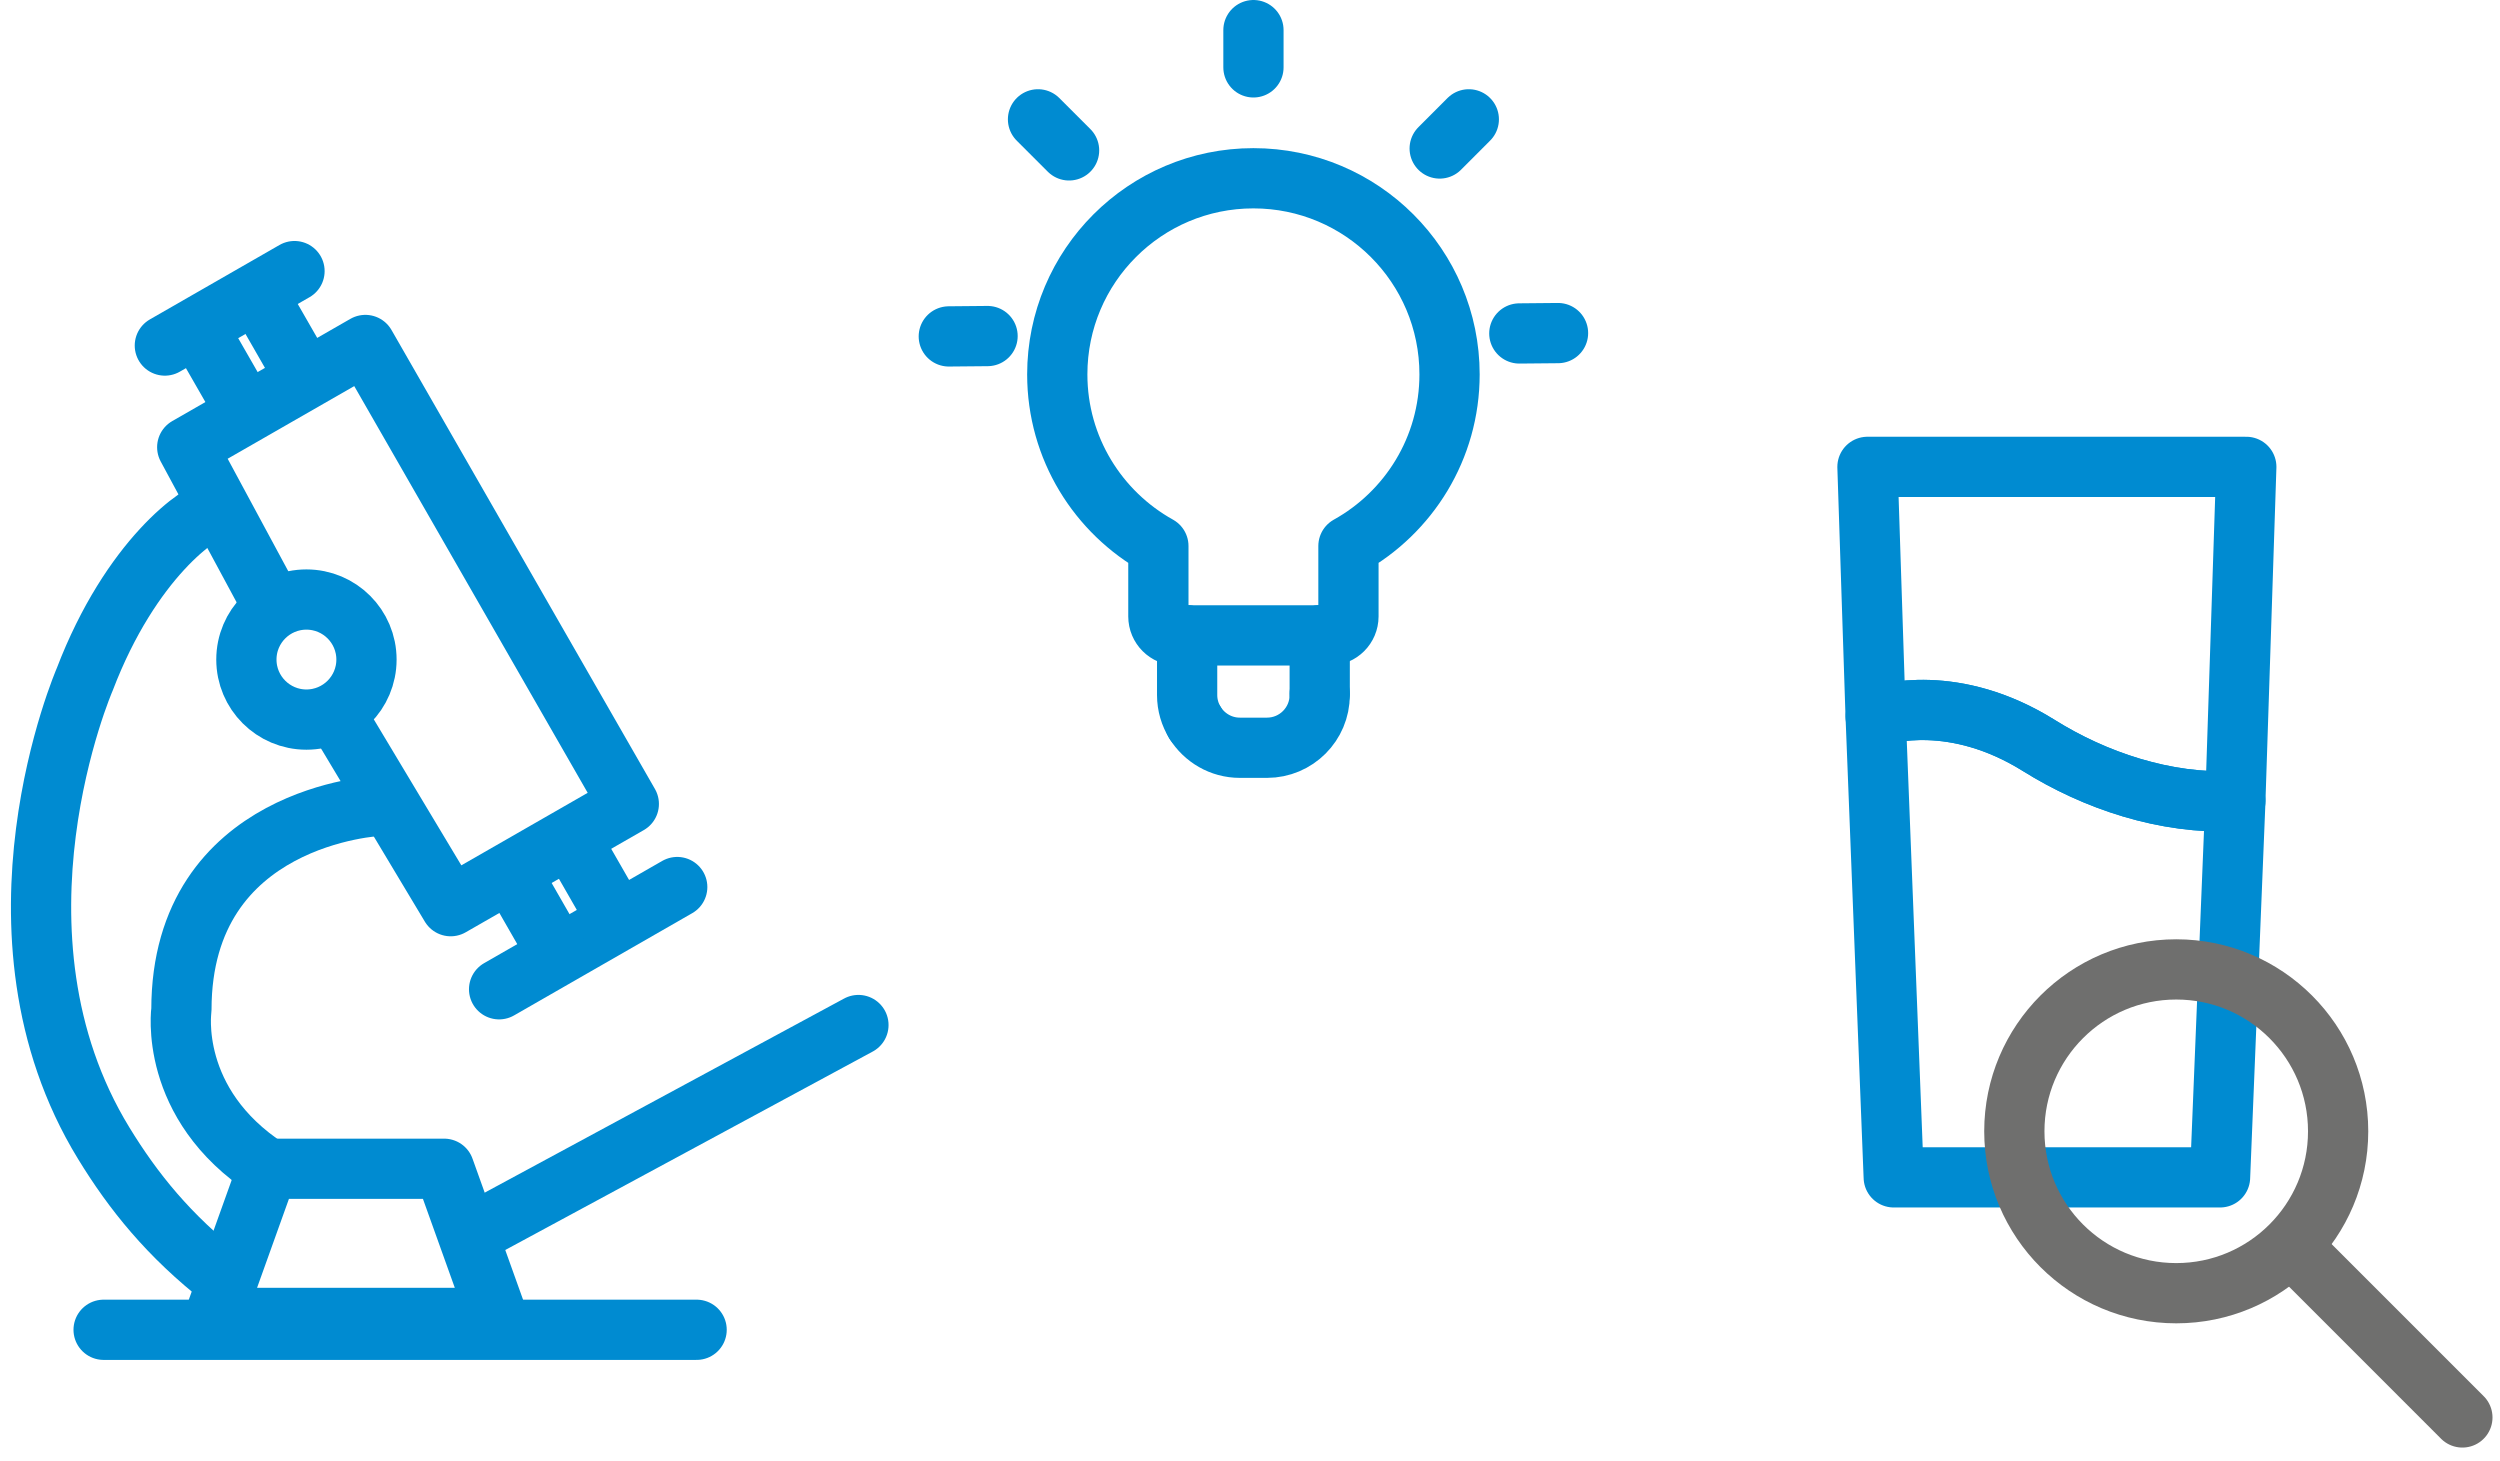 <?xml version="1.0" encoding="UTF-8"?>
<svg width="166px" height="97px" viewBox="0 0 166 97" version="1.1" xmlns="http://www.w3.org/2000/svg" xmlns:xlink="http://www.w3.org/1999/xlink">
    <!-- Generator: Sketch 58 (84663) - https://sketch.com -->
    <title>Group 8</title>
    <desc>Created with Sketch.</desc>
    <g id="Page-1" stroke="none" stroke-width="1" fill="none" fill-rule="evenodd" stroke-linecap="round" stroke-linejoin="round">
        <g id="Nourishing-by-Nature" transform="translate(-847, -493)" stroke-width="4">
            <g id="Group-8" transform="translate(849, 494)">
                <g id="Group-27" transform="translate(27.5, 52.5) scale(-1, 1) translate(-27.5, -52.5) translate(0, 17)" stroke="#008BD1">
                    <path d="M10.745,70.298 L50.12,70.298" id="Stroke-1"></path>
                    <path d="M42.601,15.78 C43.681,15.873 48.314,19.111 51.371,27.105 C51.371,27.105 58.673,43.919 50.114,57.907 C48.165,61.096 45.802,64.052 42.122,66.921" id="Stroke-3"></path>
                    <path d="M31.819,35.507 C31.819,35.507 44.954,36.091 44.954,49.042 C44.954,49.042 45.863,55.288 39.222,59.606" id="Stroke-5"></path>
                    <path d="M0,50.062 L25.658,63.919" id="Stroke-7"></path>
                    <polygon id="Stroke-9" points="42.773 69.511 23.959 69.511 27.509 59.606 39.223 59.606"></polygon>
                    <polyline id="Stroke-11" points="34.56 29.686 27.074 42.17 15.247 35.383 32.739 4.907 44.568 11.695 38.838 22.326"></polyline>
                    <path d="M46.054,4.944 L37.445,0.001" id="Stroke-13"></path>
                    <path d="M23.86,47.688 L12.032,40.9" id="Stroke-15"></path>
                    <path d="M43.843,3.84 L40.919,8.935" id="Stroke-17"></path>
                    <path d="M36.964,6.666 L39.889,1.569" id="Stroke-19"></path>
                    <path d="M22.899,40.244 L19.976,45.339" id="Stroke-21"></path>
                    <path d="M16.021,43.069 L18.945,37.973" id="Stroke-23"></path>
                    <path d="M40.64,25.795 C40.64,27.996 38.855,29.781 36.654,29.781 C34.452,29.781 32.666,27.996 32.666,25.795 C32.666,23.593 34.452,21.809 36.654,21.809 C38.855,21.809 40.64,23.593 40.64,25.795 Z" id="Stroke-25"></path>
                </g>
                <g id="Group-9" transform="translate(122, 30)">
                    <path d="M11.388,18.506 C5.761,14.988 1.141,16.378 0.544,16.582 L1.744,47.177 L23.411,47.177 L24.427,22.193 C19.761,22.422 15.073,20.808 11.388,18.506 Z" id="Stroke-1" stroke="#008BD1"></path>
                    <path d="M0,0 L0.543,16.583 C1.141,16.378 5.76,14.989 11.388,18.506 C15.072,20.809 19.76,22.422 24.426,22.193 L25.154,0 L0,0 Z" id="Stroke-3" stroke="#008BD1"></path>
                    <path d="M31.252,44.119 C31.252,50.056 26.44,54.869 20.502,54.869 C14.565,54.869 9.752,50.056 9.752,44.119 C9.752,38.182 14.565,33.369 20.502,33.369 C26.44,33.369 31.252,38.182 31.252,44.119 Z" id="Stroke-5" stroke="#6F6F6E"></path>
                    <path d="M28.543,52.16 L39.502,63.119" id="Stroke-7" stroke="#6F6F6E"></path>
                </g>
                <g id="Group-21" transform="translate(61, 0)" stroke="#008BD1">
                    <path d="M15.826,41.191 L24.629,41.191" id="Stroke-1"></path>
                    <g id="Group-20" transform="translate(0, 0.651)">
                        <path d="M15.826,40.54 L15.826,44.5 C15.826,45.173 16.019,45.801 16.347,46.335" id="Stroke-2"></path>
                        <path d="M24.629,44.419 L24.629,44.5 C24.629,46.433 23.061,48 21.127,48 L19.328,48 C18.067,48 16.967,47.332 16.348,46.335" id="Stroke-4"></path>
                        <path d="M24.629,40.54 L24.629,44.419" id="Stroke-6"></path>
                        <path d="M15.826,40.54 L15.178,40.54 C14.48,40.54 13.916,39.977 13.916,39.278 L13.916,34.603 C9.914,32.377 7.203,28.112 7.203,23.208 C7.203,16.016 13.035,10.186 20.226,10.186 C27.418,10.186 33.25,16.016 33.25,23.208 C33.25,28.112 30.541,32.377 26.537,34.603 L26.537,39.278 C26.537,39.977 25.971,40.54 25.275,40.54 L24.629,40.54" id="Stroke-8"></path>
                        <path d="M20.229,0.349 L20.229,2.823" id="Stroke-10"></path>
                        <path d="M34.529,6.273 L32.595,8.209" id="Stroke-12"></path>
                        <path d="M5.924,6.273 L7.987,8.335" id="Stroke-14"></path>
                        <path d="M40.453,20.466 L37.883,20.49" id="Stroke-16"></path>
                        <path d="M2.574,20.663 L0,20.687" id="Stroke-18"></path>
                    </g>
                </g>
            </g>
        </g>
    </g>
</svg>